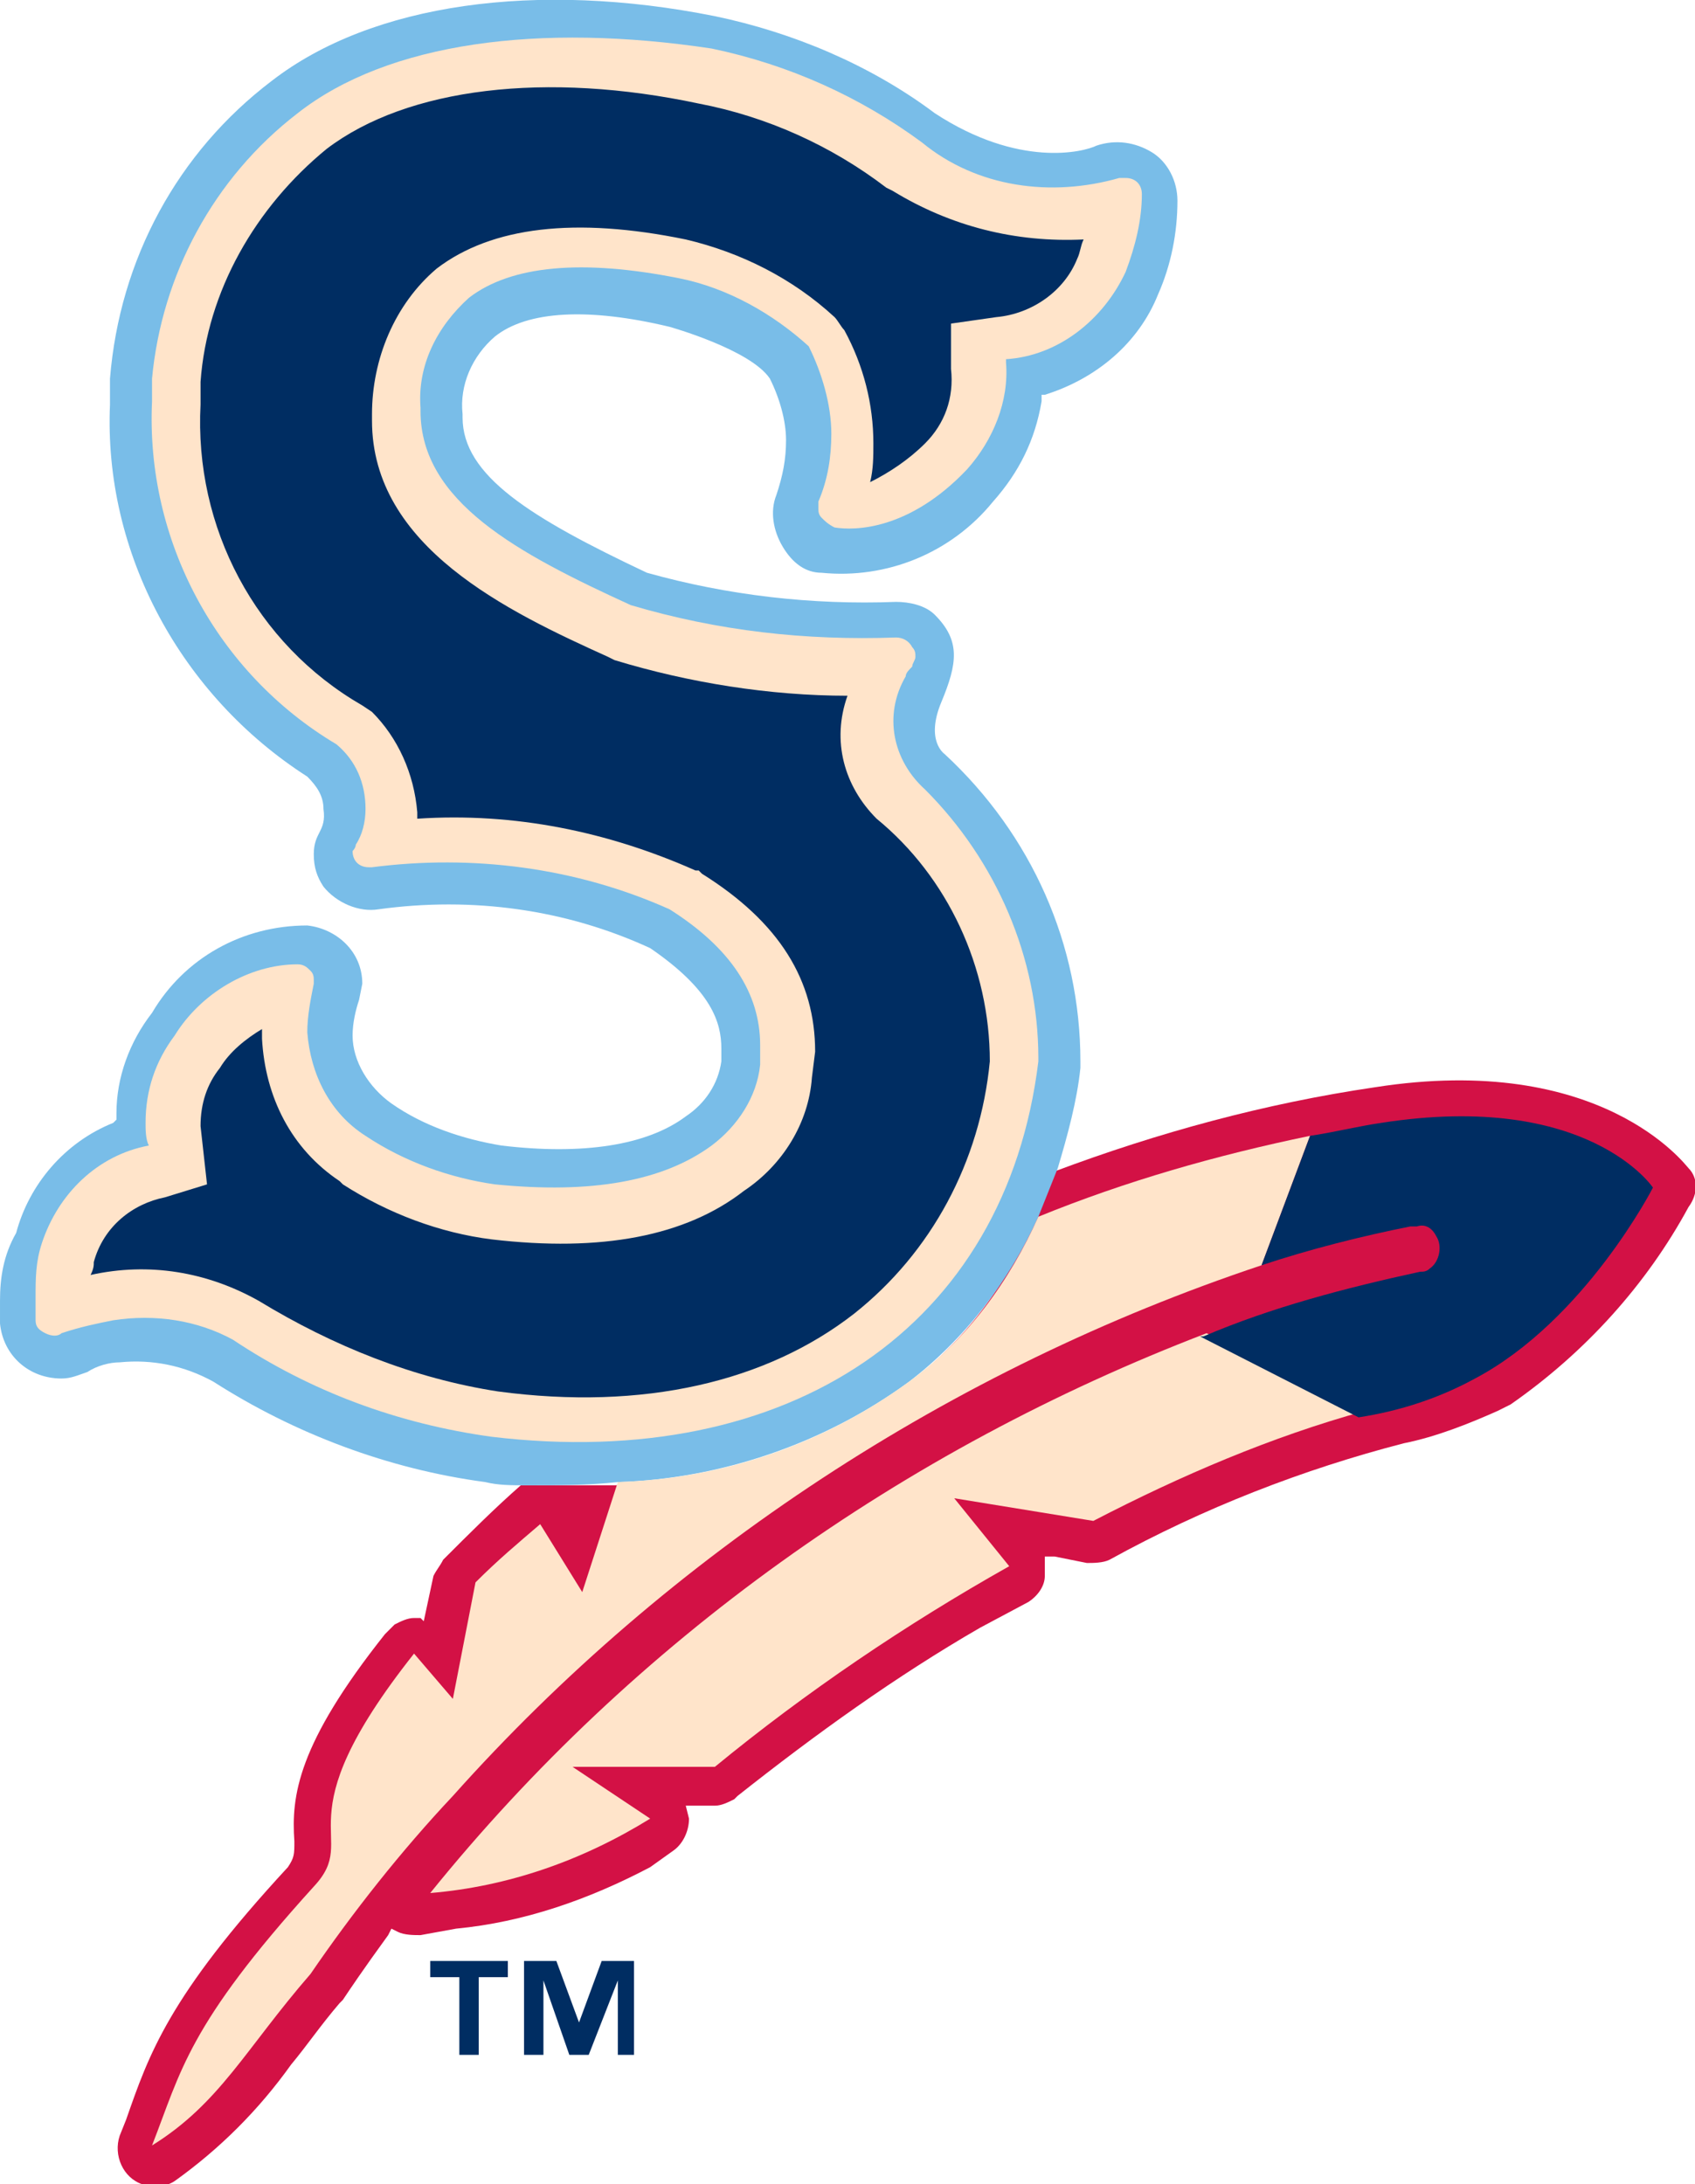 <svg enable-background="new 0 0 52.4 67.5" viewBox="0 0 52.4 67.5" xmlns="http://www.w3.org/2000/svg"><path d="m52.2 36.1c-.1-.1-2.7-3.6-9.7-2.5-3.4.5-6.7 1.4-9.9 2.6-.2.5-.3 1-.6 1.5-.9 2-2.2 3.8-4 5.1-2.6 1.9-5.7 3-9 3.1-1 0-1.9 0-2.9 0-.8.7-1.6 1.5-2.4 2.3-.1.2-.2.3-.3.5l-.3 1.4-.1-.1h-.2c-.2 0-.4.1-.6.2-.1.1-.2.2-.3.3-2.7 3.4-2.9 5-2.8 6.4 0 .4 0 .5-.2.8-3.7 4-4.3 5.8-5 7.8l-.2.5c-.2.6.1 1.3.7 1.5.3.1.7.1 1-.1 1.4-1 2.6-2.2 3.6-3.6.5-.6.9-1.2 1.5-1.9l.1-.1c.2-.3.6-.9 1.4-2l.1-.2.2.1c.2.1.5.1.7.1l1.1-.2c2.1-.2 4.1-.9 6-1.9l.7-.5c.3-.2.5-.6.5-1l-.1-.4h.3.6c.2 0 .4-.1.6-.2l.1-.1c2.4-1.9 4.9-3.7 7.5-5.2l1.5-.8c.3-.2.5-.5.5-.8v-.6h.3l1 .2c.2 0 .5 0 .7-.1 2.9-1.6 6-2.8 9.1-3.6 1-.2 2-.6 2.9-1l.4-.2c2.3-1.6 4.2-3.7 5.5-6.1.3-.4.3-.9 0-1.2" fill="#d31145"/><path d="m19.1 45.8c3.2-.1 6.4-1.2 9-3.1 1.7-1.3 3.1-3.1 4-5.1.2-.5.4-1 .6-1.5.3-1 .6-2.1.7-3.1v-.2c0-3.6-1.5-7-4.2-9.5 0 0-.6-.4-.1-1.6s.6-1.9-.2-2.7c-.3-.3-.8-.4-1.2-.4-2.6.1-5.2-.2-7.7-.9-3.6-1.7-5.7-3-5.7-4.8v-.1c-.1-.9.3-1.8 1-2.4 1-.8 2.9-.9 5.4-.3 0 0 2.5.7 3.1 1.6.3.6.5 1.3.5 1.9s-.1 1.1-.3 1.7c-.2.5-.1 1.1.2 1.6s.7.8 1.2.8c2 .2 4-.6 5.3-2.2.8-.9 1.3-1.9 1.5-3.1v-.2h.1c1.6-.5 2.9-1.6 3.5-3.1.4-.9.6-1.9.6-2.9 0-.6-.3-1.2-.8-1.5s-1.1-.4-1.7-.2c-.4.2-2.4.7-5-1-2-1.5-4.4-2.5-6.8-3-5.5-1.1-10.6-.4-13.7 2-2.9 2.2-4.7 5.5-5 9.2v.8c-.2 4.6 2.2 9 6.1 11.5.3.3.5.6.5 1 .1.7-.3.7-.3 1.4 0 .4.1.7.3 1 .4.5 1.1.8 1.7.7 2.9-.4 5.8 0 8.4 1.2 1.9 1.3 2.2 2.3 2.2 3.1v.4c-.1.7-.5 1.3-1.1 1.7-1.2.9-3.2 1.2-5.7.9-1.2-.2-2.4-.6-3.4-1.3-.7-.5-1.2-1.3-1.2-2.1 0-.4.1-.8.2-1.1l.1-.5c0-1-.8-1.7-1.7-1.8-2 0-3.8 1-4.8 2.7-.7.9-1.1 2-1.1 3.1v.2l-.1.1c-1.5.6-2.6 1.9-3 3.4-.4.7-.5 1.4-.5 2.1v.7c.1 1 .9 1.7 1.9 1.7.3 0 .5-.1.8-.2.3-.2.7-.3 1-.3 1-.1 2 .1 2.9.6 2.5 1.6 5.4 2.7 8.4 3.1.4.1.8.1 1.3.1.9 0 1.9 0 2.8-.1" fill="#79bde8"/><path d="m40.5 35.1c-2.9.6-5.7 1.4-8.4 2.5-.9 2-2.2 3.8-4 5.1-2.6 1.9-5.7 3-9 3.1l-1.1 3.4-1.3-2.1c-.7.6-1.3 1.1-2 1.8l-.7 3.6-1.2-1.4c-4.2 5.3-1.6 5.6-3.1 7.2-3.9 4.3-4.1 5.7-5 8 2.1-1.3 2.9-3 4.9-5.3 1.3-1.9 2.8-3.8 4.4-5.5 6.7-7.5 15.4-13.2 25-16.4z" fill="#ffe4ca"/><path d="m3.5 40.8c1.3-.2 2.6 0 3.7.6 2.4 1.6 5.1 2.6 8 3 9.2 1.1 15.9-3.4 16.9-11.6 0 0 0 0 0-.1 0-3.1-1.3-6.1-3.5-8.3-1-.9-1.3-2.3-.6-3.5 0-.1.1-.2.2-.3 0-.1.1-.2.1-.3s0-.2-.1-.3c-.1-.2-.3-.3-.5-.3-2.8.1-5.5-.2-8.2-1-3.5-1.6-6.5-3.2-6.5-6v-.1c-.1-1.3.5-2.5 1.5-3.4 1.3-1 3.5-1.2 6.5-.6 1.5.3 2.9 1.1 4 2.1.4.8.7 1.8.7 2.7 0 .7-.1 1.4-.4 2.1v.2c0 .1 0 .2.1.3s.2.2.4.3c.6.1 2.3.1 4.1-1.8.8-.9 1.3-2.1 1.2-3.3v-.1c1.6-.1 3-1.2 3.7-2.7.3-.8.5-1.6.5-2.4 0-.3-.2-.5-.5-.5-.1 0-.1 0-.2 0-2.1.6-4.4.3-6.1-1.1-1.9-1.4-4.1-2.4-6.5-2.9-5.3-.8-10-.2-12.8 2-2.6 2-4.2 5-4.5 8.2v.7c-.2 4.3 2 8.4 5.7 10.6.6.5.9 1.2.9 2 0 .4-.1.8-.3 1.1 0 .1-.1.2-.1.2 0 .3.2.5.5.5h.1c3.1-.4 6.3 0 9.2 1.3 1.9 1.2 2.8 2.6 2.8 4.2v.6c-.1 1-.7 1.9-1.5 2.5-1.5 1.1-3.7 1.5-6.7 1.2-1.4-.2-2.8-.7-4-1.5-1.1-.7-1.7-1.9-1.8-3.2 0-.5.1-1 .2-1.5v-.1c0-.1 0-.2-.1-.3s-.2-.2-.4-.2c-1.5 0-3 .9-3.8 2.2-.6.8-.9 1.7-.9 2.7 0 .2 0 .5.1.7-1.6.3-2.8 1.5-3.3 3-.2.6-.2 1.1-.2 1.7v.7c0 .2.1.3.3.4s.4.1.5 0c.6-.2 1.1-.3 1.6-.4" fill="#ffe4ca"/><path d="m2.8 39.4c1.8-.4 3.6-.1 5.2.8 2.3 1.4 4.8 2.4 7.4 2.8 4.5.6 8.3-.3 11-2.4 2.4-1.9 3.9-4.7 4.2-7.8 0-2.9-1.3-5.7-3.5-7.5-1-1-1.4-2.4-.9-3.8-2.4 0-4.9-.4-7.2-1.1l-.2-.1c-3.1-1.4-7.3-3.4-7.3-7.3v-.2c0-1.7.7-3.4 2-4.5 1.7-1.3 4.3-1.6 7.7-.9 1.7.4 3.3 1.2 4.6 2.4.1.1.2.3.3.4.6 1.1.9 2.3.9 3.5 0 .4 0 .8-.1 1.2.6-.3 1.2-.7 1.7-1.2.6-.6.9-1.4.8-2.3v-1.4l1.4-.2c1.1-.1 2.1-.8 2.5-1.8.1-.2.1-.4.2-.6-2.1.1-4.1-.4-5.9-1.5l-.2-.1c-1.7-1.3-3.7-2.2-5.8-2.6-4.7-1-9-.5-11.5 1.4-2.2 1.8-3.7 4.4-3.9 7.2v.7c-.2 3.8 1.7 7.4 5 9.3l.3.2c.8.8 1.3 1.9 1.4 3.1v.2c3-.2 5.9.4 8.6 1.6h.1l.1.1c2.4 1.5 3.5 3.3 3.5 5.5l-.1.8c-.1 1.4-.9 2.7-2.1 3.5-1.8 1.4-4.4 1.9-7.8 1.5-1.6-.2-3.2-.8-4.6-1.7l-.1-.1c-1.5-1-2.3-2.6-2.4-4.4 0-.1 0-.2 0-.3-.5.3-1 .7-1.3 1.2-.4.5-.6 1.1-.6 1.8l.2 1.8-1.3.4c-1 .2-1.9.9-2.2 2 0 .1 0 .2-.1.4" fill="#002d62"/><path d="m37.3 41.2c-9.4 3.6-17.7 9.5-24 17.3 2.4-.2 4.7-1 6.8-2.3l-2.4-1.6h4.4c2.8-2.3 5.9-4.4 9.1-6.2l-1.7-2.1 4.3.7c2.7-1.4 5.5-2.6 8.4-3.4z" fill="#ffe4ca"/><g fill="#002d62"><path d="m42.7 34.7c-.7.1-1.5.3-2.2.4l-1.5 4c1.5-.5 3.1-.9 4.6-1.2h.2c.3-.1.5.1.6.3.2.3.1.8-.2 1-.1.1-.2.1-.3.1-2.3.5-4.6 1.1-6.7 2h-.1l4.9 2.5c1.3-.2 2.5-.6 3.6-1.2 3.4-1.8 5.5-5.9 5.5-5.9s-2-3-8.4-2"/><path d="m15.7 61.1h-.9v2.4h-.6v-2.4h-.9v-.5h2.4zm4 2.4h-.6v-2.3l-.9 2.3h-.6l-.8-2.3v2.3h-.6v-2.9h1l.7 1.9.7-1.9h1v2.9z"/></g></svg>